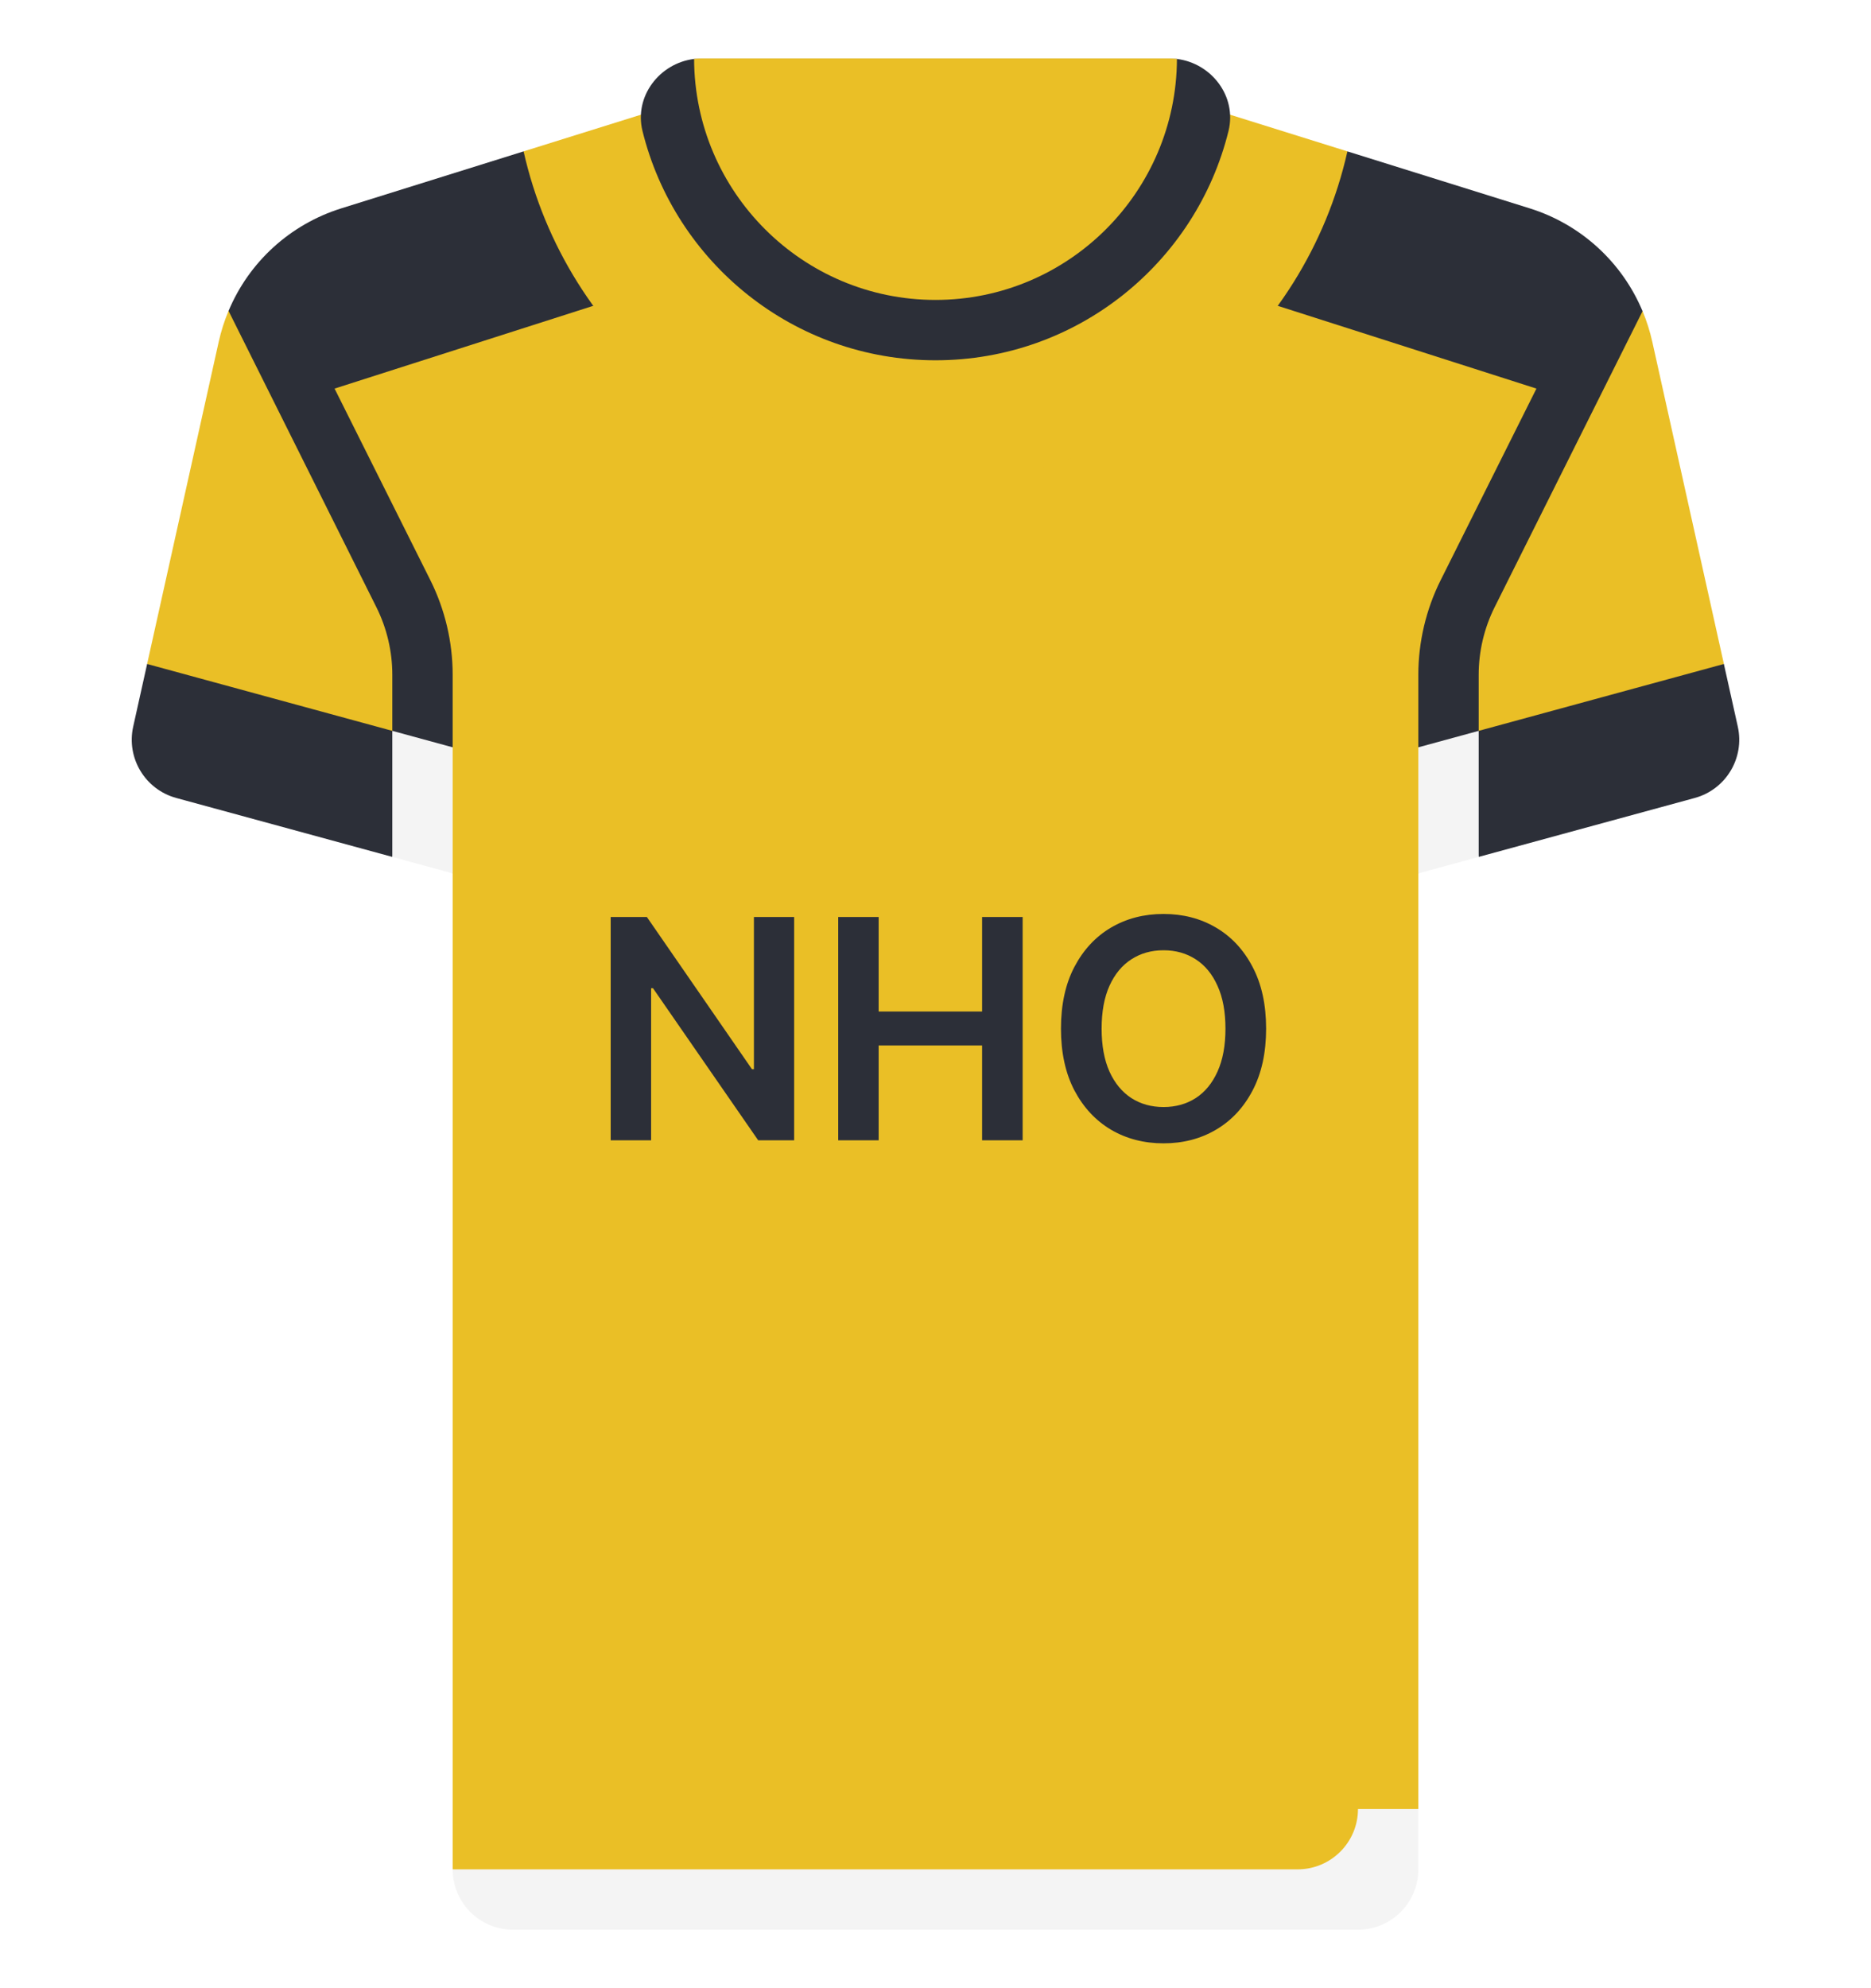 <svg width="512" height="544" viewBox="0 0 512 544" fill="none" xmlns="http://www.w3.org/2000/svg">
<g filter="url(#filter0_d_127_2749)">
<path d="M452.157 93.54C451.511 90.635 450.614 87.826 449.487 85.136L313.807 58.748H198.195L62.543 85.071C61.403 87.78 60.496 90.612 59.846 93.54L40.26 181.675L123.873 238.968V494.968L134.568 503.779H376.305L388.131 494.968V238.968L471.744 181.675L452.157 93.54Z" fill="#EABF26"/>
<path d="M388.129 184.601V204.478L404.645 211.219V184.601C404.645 178.222 406.153 171.839 409.008 166.133L449.486 85.136C443.898 71.781 432.665 61.401 418.567 56.996L368.72 41.419L339.324 80.373L420.445 106.325L394.234 158.747C390.242 166.73 388.129 175.669 388.129 184.601Z" fill="#2C2F38"/>
<path d="M123.872 184.601V204.478L107.356 209.698V184.601C107.356 178.222 105.848 171.839 102.993 166.133L62.543 85.071C68.131 71.716 79.337 61.401 93.435 56.995L143.282 41.418L172.678 80.372L91.556 106.324L117.767 158.746C121.759 166.73 123.872 175.669 123.872 184.601Z" fill="#2C2F38"/>
<path d="M313.806 24.258H198.194L143.281 41.418C154.875 93.025 200.893 131.613 256 131.613C311.107 131.613 357.126 93.025 368.719 41.418L313.806 24.258Z" fill="#EABF26"/>
<path d="M322.074 16.128L189.941 16.126C180.497 17.291 173.481 26.354 175.815 35.826C184.694 71.859 217.227 98.581 256 98.581C294.773 98.581 327.306 71.859 336.186 35.826C338.52 26.358 331.511 17.299 322.074 16.128Z" fill="#2C2F38"/>
<path d="M404.644 234.463L463.773 218.337C472.279 216.017 477.463 207.426 475.55 198.82L471.74 181.675L404.644 199.974L397.152 218.169L404.644 234.463Z" fill="#2C2F38"/>
<path d="M107.355 234.463L48.226 218.337C39.72 216.017 34.536 207.426 36.449 198.82L40.259 181.675L107.355 199.974L114.801 219.038L107.355 234.463Z" fill="#2C2F38"/>
<path d="M404.645 199.973L388.129 204.478V238.968L404.645 234.463V199.973Z" fill="#F4F4F4"/>
<path d="M107.355 234.463L123.871 238.968V204.478L107.355 199.973V234.463Z" fill="#F4F4F4"/>
<path d="M320.003 16H191.995C191.29 16 190.621 16.041 189.939 16.126C190.068 52.504 219.591 82.064 255.998 82.064C292.405 82.064 321.942 52.505 322.07 16.127C321.39 16.042 320.707 16 320.003 16Z" fill="#EABF26"/>
<path d="M123.871 494.968V511.484L134.783 520.503H376.737L371.613 494.968H123.871Z" fill="#EABF26"/>
<path d="M140.387 528H371.613C380.735 528 388.129 520.605 388.129 511.484V494.968H371.613C371.613 504.09 364.218 511.484 355.097 511.484H123.871C123.871 520.605 131.266 528 140.387 528Z" fill="#F4F4F4"/>
<path d="M217.319 250.909V312H207.475L178.689 270.388H178.182V312H167.115V250.909H177.019L205.775 292.551H206.311V250.909H217.319ZM229.377 312V250.909H240.444V276.771H268.752V250.909H279.849V312H268.752V286.048H240.444V312H229.377ZM346.473 281.455C346.473 288.037 345.24 293.675 342.774 298.368C340.328 303.041 336.987 306.621 332.751 309.107C328.536 311.592 323.753 312.835 318.403 312.835C313.054 312.835 308.261 311.592 304.026 309.107C299.81 306.601 296.469 303.011 294.003 298.338C291.557 293.645 290.334 288.017 290.334 281.455C290.334 274.872 291.557 269.244 294.003 264.571C296.469 259.878 299.81 256.288 304.026 253.803C308.261 251.317 313.054 250.074 318.403 250.074C323.753 250.074 328.536 251.317 332.751 253.803C336.987 256.288 340.328 259.878 342.774 264.571C345.24 269.244 346.473 274.872 346.473 281.455ZM335.347 281.455C335.347 276.821 334.621 272.913 333.169 269.732C331.737 266.53 329.749 264.114 327.203 262.483C324.658 260.832 321.724 260.007 318.403 260.007C315.082 260.007 312.149 260.832 309.604 262.483C307.058 264.114 305.06 266.53 303.608 269.732C302.176 272.913 301.46 276.821 301.46 281.455C301.46 286.088 302.176 290.006 303.608 293.207C305.06 296.389 307.058 298.805 309.604 300.456C312.149 302.087 315.082 302.902 318.403 302.902C321.724 302.902 324.658 302.087 327.203 300.456C329.749 298.805 331.737 296.389 333.169 293.207C334.621 290.006 335.347 286.088 335.347 281.455Z" fill="#2C2F38"/>
</g>
<defs>
<filter id="filter0_d_127_2749" x="20.053" y="0" width="471.895" height="544" filterUnits="userSpaceOnUse" color-interpolation-filters="sRGB">
<feFlood flood-opacity="0" result="BackgroundImageFix"/>
<feColorMatrix in="SourceAlpha" type="matrix" values="0 0 0 0 0 0 0 0 0 0 0 0 0 0 0 0 0 0 127 0" result="hardAlpha"/>
<feOffset/>
<feGaussianBlur stdDeviation="8"/>
<feComposite in2="hardAlpha" operator="out"/>
<feColorMatrix type="matrix" values="0 0 0 0 0 0 0 0 0 0 0 0 0 0 0 0 0 0 0.25 0"/>
<feBlend mode="normal" in2="BackgroundImageFix" result="effect1_dropShadow_127_2749"/>
<feBlend mode="normal" in="SourceGraphic" in2="effect1_dropShadow_127_2749" result="shape"/>
</filter>
</defs>
</svg>
